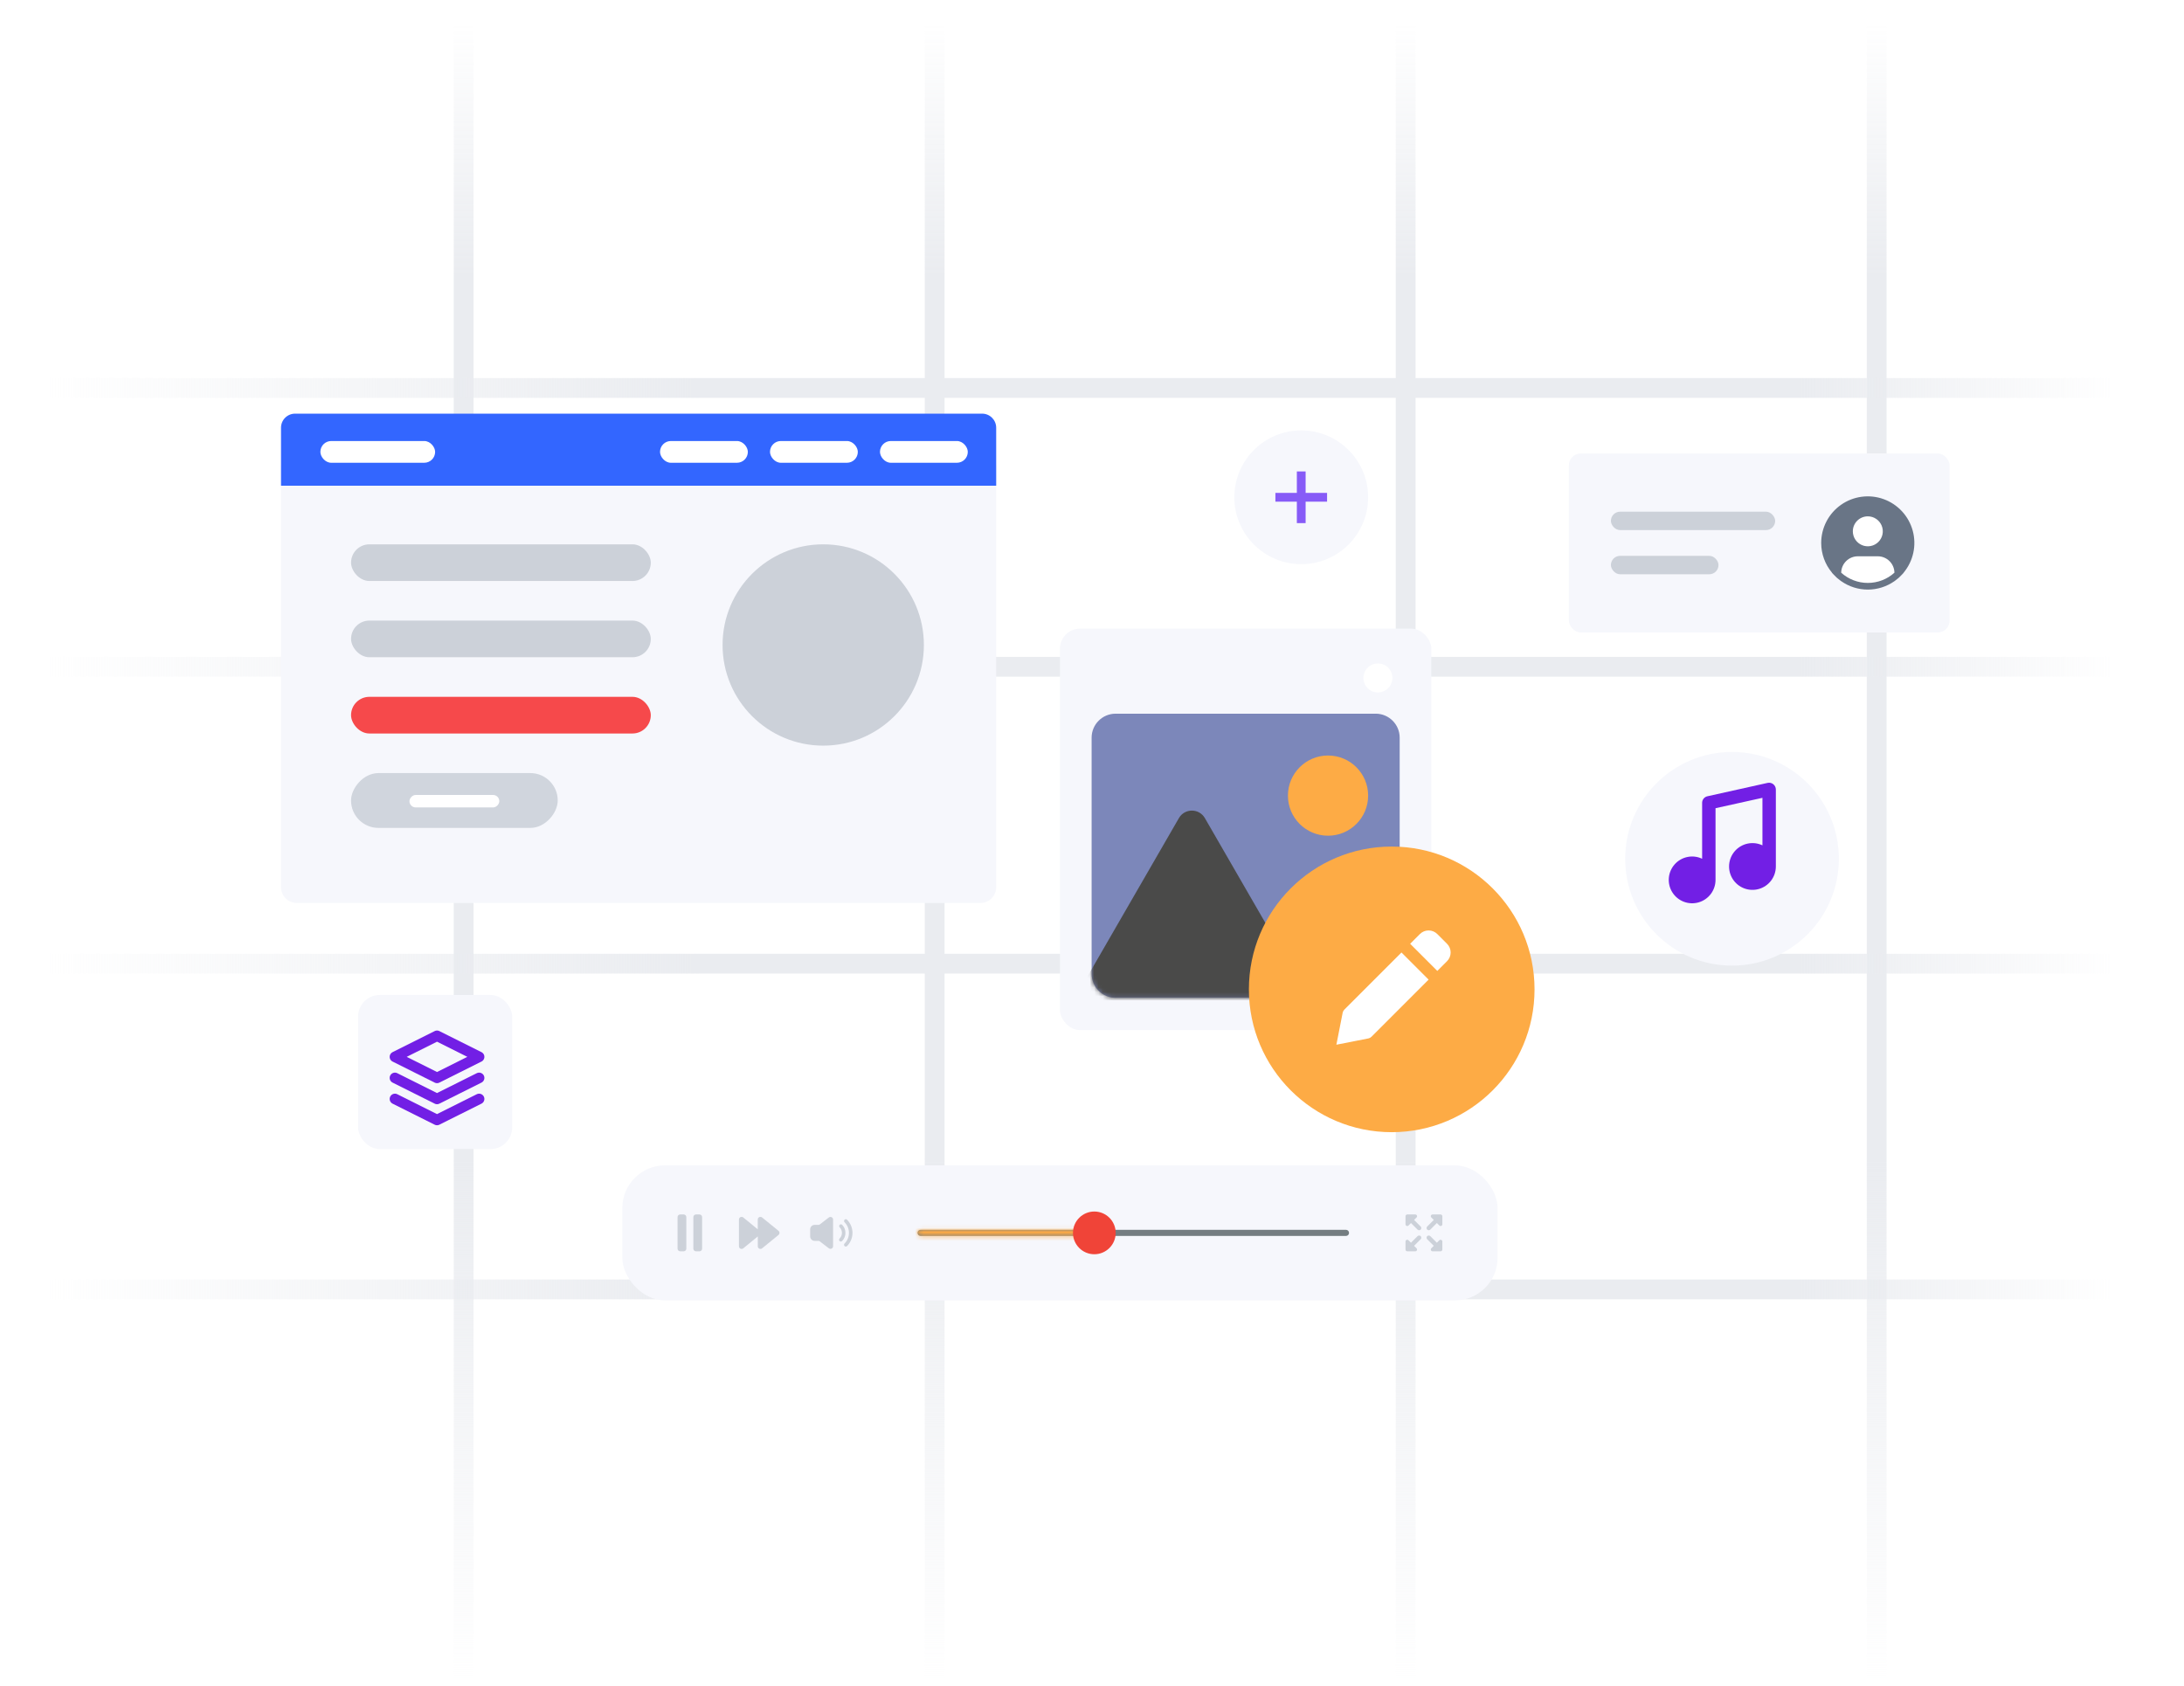 <svg width="500" height="386" viewBox="0 0 500 386" fill="none" xmlns="http://www.w3.org/2000/svg">
<line x1="106.147" y1="385.375" x2="106.147" y2="0.624" stroke="url(#paint0_linear_6826_95028)" stroke-width="4.531"/>
<line x1="213.979" y1="385.376" x2="213.979" y2="0.625" stroke="url(#paint1_linear_6826_95028)" stroke-width="4.531"/>
<line x1="321.81" y1="385.376" x2="321.81" y2="0.625" stroke="url(#paint2_linear_6826_95028)" stroke-width="4.531"/>
<line x1="429.642" y1="385.376" x2="429.642" y2="0.625" stroke="url(#paint3_linear_6826_95028)" stroke-width="4.531"/>
<line x1="9.927" y1="88.823" x2="490.074" y2="88.823" stroke="url(#paint4_linear_6826_95028)" stroke-width="4.531"/>
<line x1="9.927" y1="152.653" x2="490.074" y2="152.653" stroke="url(#paint5_linear_6826_95028)" stroke-width="4.531"/>
<line x1="9.927" y1="220.631" x2="490.074" y2="220.631" stroke="url(#paint6_linear_6826_95028)" stroke-width="4.531"/>
<line x1="9.927" y1="295.204" x2="490.074" y2="295.205" stroke="url(#paint7_linear_6826_95028)" stroke-width="4.531"/>
<g filter="url(#filter0_d_6826_95028)">
<rect x="242.665" y="140.311" width="85.014" height="91.904" rx="4.585" fill="#F6F7FC"/>
<g filter="url(#filter1_d_6826_95028)">
<circle cx="315.456" cy="151.599" r="3.318" fill="white"/>
</g>
<path d="M249.912 165.273C249.912 162.24 252.371 159.78 255.405 159.78H314.945C317.979 159.78 320.439 162.24 320.439 165.273V219.339C320.439 222.373 317.979 224.832 314.945 224.832H255.405C252.371 224.832 249.912 222.373 249.912 219.339V165.273Z" fill="#7C87BA"/>
<circle cx="9.181" cy="9.181" r="9.181" transform="matrix(1 0 0 -1 294.856 187.717)" fill="#FDAB45"/>
<mask id="mask0_6826_95028" style="mask-type:alpha" maskUnits="userSpaceOnUse" x="249" y="159" width="72" height="66">
<path d="M249.912 165.273C249.912 162.24 252.371 159.78 255.405 159.78H314.945C317.979 159.78 320.439 162.24 320.439 165.273V219.339C320.439 222.373 317.979 224.832 314.945 224.832H255.405C252.371 224.832 249.912 222.373 249.912 219.339V165.273Z" fill="#F4F4F4"/>
</mask>
<g mask="url(#mask0_6826_95028)">
<g filter="url(#filter2_i_6826_95028)">
<path d="M302.059 197.455C303.38 195.167 306.682 195.167 308.003 197.455L324.57 226.149C325.891 228.437 324.24 231.297 321.598 231.297H288.464C285.822 231.297 284.171 228.437 285.492 226.149L302.059 197.455Z" fill="#A5A5A4"/>
</g>
<path d="M269.896 183.685C271.217 181.397 274.52 181.397 275.841 183.685L299.484 224.637C300.805 226.925 299.154 229.785 296.512 229.785H249.225C246.583 229.785 244.932 226.925 246.253 224.637L269.896 183.685Z" fill="#4A4A49"/>
</g>
</g>
<g filter="url(#filter3_d_6826_95028)">
<circle cx="396.527" cy="193.001" r="24.459" fill="#F6F7FC"/>
</g>
<path d="M406.558 197.616V180.739C406.557 180.508 406.504 180.281 406.403 180.074C406.302 179.867 406.156 179.685 405.975 179.542C405.797 179.398 405.589 179.296 405.365 179.242C405.142 179.189 404.91 179.187 404.686 179.235L390.878 182.304C390.537 182.381 390.232 182.572 390.015 182.845C389.797 183.119 389.679 183.458 389.681 183.807V196.604C388.633 196.109 387.454 195.968 386.319 196.2C385.184 196.433 384.156 197.027 383.388 197.894C382.619 198.761 382.153 199.853 382.058 201.008C381.963 202.162 382.245 203.316 382.862 204.297C383.479 205.277 384.397 206.031 385.478 206.446C386.56 206.86 387.746 206.913 388.861 206.596C389.975 206.279 390.956 205.609 391.657 204.687C392.358 203.765 392.741 202.641 392.749 201.483C392.765 201.217 392.765 200.951 392.749 200.685V185.035L403.489 182.657V193.535C402.441 193.04 401.261 192.899 400.126 193.132C398.991 193.365 397.962 193.96 397.194 194.828C396.426 195.696 395.96 196.79 395.866 197.945C395.773 199.1 396.056 200.254 396.675 201.234C397.293 202.215 398.213 202.968 399.296 203.381C400.379 203.793 401.566 203.844 402.68 203.524C403.794 203.205 404.774 202.532 405.474 201.608C406.173 200.684 406.553 199.558 406.558 198.399C406.573 198.138 406.573 197.877 406.558 197.616Z" fill="#721FE5"/>
<g filter="url(#filter4_d_6826_95028)">
<circle cx="297.902" cy="111.131" r="15.314" fill="#F6F7FC"/>
<path d="M296.898 117.046V105.215H298.906V117.046H296.898ZM291.987 112.135V110.127H303.818V112.135H291.987Z" fill="#875BF7"/>
</g>
<g filter="url(#filter5_d_6826_95028)">
<rect x="81.975" y="223.55" width="35.282" height="35.282" rx="4.961" fill="#F6F7FC"/>
<g clip-path="url(#clip0_6826_95028)">
<path d="M100.051 232.901L90.415 237.719L100.051 242.537L109.688 237.719L100.051 232.901Z" stroke="#721FE5" stroke-width="2.411" stroke-linecap="round" stroke-linejoin="round"/>
<path d="M90.415 247.355L100.051 252.173L109.688 247.355" stroke="#721FE5" stroke-width="2.411" stroke-linecap="round" stroke-linejoin="round"/>
<path d="M90.415 242.537L100.051 247.355L109.688 242.537" stroke="#721FE5" stroke-width="2.411" stroke-linecap="round" stroke-linejoin="round"/>
</g>
</g>
<g filter="url(#filter6_d_6826_95028)">
<circle cx="318.616" cy="222.897" r="32.697" fill="#FDAB45"/>
<path d="M313.981 233.746L327.062 220.665L320.849 214.452L307.768 227.533C307.588 227.713 307.46 227.939 307.398 228.186L305.948 235.566L313.326 234.116C313.574 234.054 313.801 233.926 313.981 233.746ZM331.284 216.442C331.812 215.914 332.109 215.198 332.109 214.452C332.109 213.705 331.812 212.99 331.284 212.462L329.052 210.229C328.524 209.701 327.808 209.405 327.062 209.405C326.315 209.405 325.599 209.701 325.071 210.229L322.839 212.462L329.052 218.675L331.284 216.442Z" fill="white"/>
</g>
<g filter="url(#filter7_d_6826_95028)">
<path d="M64.334 102.95H228.064V199.502C228.064 201.498 226.446 203.117 224.45 203.117H67.948C65.953 203.117 64.334 201.498 64.334 199.502V102.95Z" fill="#F6F7FC"/>
<path d="M64.335 94.31C64.335 92.531 65.777 91.088 67.556 91.088H224.843C226.622 91.088 228.064 92.53 228.064 94.31V107.58H64.335V94.31Z" fill="#3366FF"/>
<rect x="73.346" y="97.353" width="26.272" height="4.981" rx="2.49" fill="white"/>
<rect x="201.459" y="97.353" width="20.106" height="4.981" rx="2.49" fill="white"/>
<rect x="176.282" y="97.353" width="20.106" height="4.981" rx="2.49" fill="white"/>
<rect x="151.105" y="97.353" width="20.106" height="4.981" rx="2.49" fill="white"/>
</g>
<circle cx="188.468" cy="147.665" r="23.044" fill="#CCD1D9"/>
<rect x="80.368" y="124.62" width="68.625" height="8.395" rx="4.198" fill="#CCD1D9"/>
<rect x="80.368" y="142.077" width="68.625" height="8.395" rx="4.198" fill="#CCD1D9"/>
<rect x="80.368" y="159.534" width="68.625" height="8.395" rx="4.198" fill="#F6494B"/>
<rect width="47.319" height="12.555" rx="6.277" transform="matrix(1 0 0 -1 80.367 189.546)" fill="#D0D5DD"/>
<g filter="url(#filter8_d_6826_95028)">
<rect width="20.569" height="2.853" rx="1.427" transform="matrix(1 0 0 -1 93.742 184.695)" fill="white"/>
</g>
<g filter="url(#filter9_d_6826_95028)">
<rect x="142.474" y="263.189" width="200.38" height="30.914" rx="9.765" fill="#F6F7FC"/>
<g clip-path="url(#clip1_6826_95028)">
<path d="M189.754 275.119L187.641 276.742C187.57 276.794 187.484 276.821 187.396 276.819H186.485C186.217 276.819 185.961 276.926 185.771 277.117C185.582 277.307 185.475 277.565 185.475 277.834V279.458C185.475 279.727 185.582 279.985 185.771 280.176C185.961 280.366 186.217 280.473 186.485 280.473H187.396C187.485 280.473 187.571 280.502 187.641 280.556L189.754 282.18C189.844 282.249 189.951 282.291 190.064 282.302C190.177 282.313 190.291 282.291 190.392 282.24C190.494 282.19 190.579 282.111 190.638 282.014C190.697 281.917 190.728 281.805 190.727 281.691V275.602C190.727 275.488 190.695 275.377 190.636 275.281C190.576 275.184 190.491 275.107 190.39 275.057C190.288 275.006 190.175 274.986 190.063 274.996C189.95 275.007 189.843 275.05 189.754 275.119Z" fill="#CCD1D9"/>
<path d="M193.642 281.778C193.561 281.779 193.482 281.756 193.414 281.712C193.347 281.667 193.294 281.603 193.263 281.528C193.232 281.453 193.224 281.371 193.24 281.291C193.256 281.211 193.296 281.139 193.353 281.082C193.995 280.435 194.355 279.559 194.355 278.646C194.355 277.733 193.995 276.857 193.353 276.21C193.316 276.173 193.286 276.128 193.265 276.079C193.245 276.03 193.234 275.977 193.234 275.924C193.234 275.87 193.244 275.817 193.264 275.768C193.284 275.719 193.314 275.674 193.351 275.636C193.389 275.598 193.433 275.568 193.482 275.547C193.531 275.527 193.584 275.516 193.637 275.516C193.69 275.516 193.742 275.526 193.792 275.546C193.841 275.567 193.885 275.596 193.923 275.634C194.317 276.03 194.629 276.5 194.843 277.017C195.056 277.534 195.166 278.088 195.166 278.648C195.166 279.208 195.056 279.762 194.843 280.279C194.629 280.797 194.317 281.266 193.923 281.662C193.848 281.736 193.747 281.777 193.642 281.778Z" fill="#CCD1D9"/>
<path d="M192.5 280.631C192.421 280.631 192.343 280.607 192.277 280.562C192.211 280.518 192.159 280.454 192.129 280.381C192.098 280.307 192.09 280.225 192.106 280.147C192.121 280.068 192.159 279.996 192.216 279.939C192.385 279.77 192.519 279.568 192.611 279.346C192.702 279.124 192.749 278.886 192.749 278.646C192.749 278.406 192.702 278.168 192.611 277.946C192.519 277.725 192.385 277.523 192.216 277.353C192.149 277.276 192.115 277.176 192.119 277.074C192.123 276.971 192.165 276.875 192.237 276.802C192.309 276.73 192.405 276.688 192.507 276.684C192.609 276.68 192.708 276.714 192.785 276.781C193.277 277.276 193.554 277.947 193.554 278.646C193.554 279.346 193.277 280.017 192.785 280.512C192.71 280.588 192.607 280.631 192.5 280.631Z" fill="#CCD1D9"/>
</g>
<g clip-path="url(#clip2_6826_95028)">
<path d="M178.22 278.165L174.488 275.13C174.399 275.05 174.289 274.998 174.171 274.981C174.053 274.964 173.933 274.982 173.825 275.033C173.718 275.085 173.627 275.167 173.566 275.27C173.505 275.373 173.475 275.492 173.48 275.611V277.834L170.182 275.13C170.093 275.05 169.983 274.998 169.865 274.981C169.747 274.964 169.626 274.982 169.519 275.033C169.411 275.085 169.321 275.167 169.259 275.27C169.198 275.373 169.168 275.492 169.174 275.611V281.69C169.168 281.81 169.198 281.929 169.259 282.032C169.321 282.135 169.411 282.217 169.519 282.268C169.626 282.32 169.747 282.338 169.865 282.321C169.983 282.304 170.093 282.252 170.182 282.171L173.488 279.458V281.69C173.483 281.81 173.513 281.929 173.574 282.032C173.635 282.135 173.726 282.217 173.833 282.268C173.941 282.32 174.061 282.338 174.179 282.321C174.297 282.304 174.408 282.252 174.496 282.171L178.22 279.127C178.293 279.07 178.352 278.997 178.392 278.914C178.433 278.83 178.454 278.739 178.454 278.646C178.454 278.553 178.433 278.461 178.392 278.378C178.352 278.295 178.293 278.222 178.22 278.165Z" fill="#CCD1D9"/>
</g>
<g clip-path="url(#clip3_6826_95028)">
<path d="M156.524 274.43H155.721C155.388 274.43 155.119 274.7 155.119 275.033V282.259C155.119 282.592 155.388 282.862 155.721 282.862H156.524C156.856 282.862 157.126 282.592 157.126 282.259V275.033C157.126 274.7 156.856 274.43 156.524 274.43Z" fill="#CCD1D9"/>
<path d="M160.138 274.43H159.335C159.002 274.43 158.733 274.7 158.733 275.033V282.259C158.733 282.592 159.002 282.862 159.335 282.862H160.138C160.471 282.862 160.74 282.592 160.74 282.259V275.033C160.74 274.7 160.471 274.43 160.138 274.43Z" fill="#CCD1D9"/>
</g>
<g clip-path="url(#clip4_6826_95028)">
<path d="M325.242 277.188L323.737 275.682L324.303 275.116C324.359 275.06 324.397 274.988 324.412 274.91C324.427 274.833 324.419 274.752 324.389 274.679C324.358 274.605 324.307 274.543 324.241 274.499C324.175 274.455 324.097 274.431 324.018 274.432H322.177C322.071 274.432 321.968 274.474 321.893 274.549C321.818 274.624 321.776 274.727 321.776 274.833V276.674C321.775 276.753 321.799 276.831 321.843 276.897C321.887 276.963 321.949 277.014 322.023 277.045C322.096 277.075 322.177 277.083 322.254 277.068C322.332 277.053 322.404 277.015 322.46 276.959L323.026 276.393L324.532 277.898C324.626 277.992 324.754 278.045 324.887 278.045C325.02 278.045 325.148 277.992 325.242 277.898C325.336 277.804 325.388 277.676 325.388 277.543C325.388 277.41 325.336 277.282 325.242 277.188Z" fill="#CCD1D9"/>
<path d="M329.805 274.432H327.964C327.885 274.431 327.807 274.455 327.741 274.499C327.675 274.543 327.624 274.605 327.593 274.679C327.563 274.752 327.554 274.833 327.57 274.91C327.585 274.988 327.623 275.06 327.679 275.116L328.245 275.682L326.74 277.188C326.646 277.282 326.593 277.41 326.593 277.543C326.593 277.676 326.646 277.804 326.74 277.898C326.834 277.992 326.962 278.044 327.095 278.044C327.228 278.044 327.355 277.992 327.45 277.898L328.956 276.393L329.522 276.959C329.578 277.015 329.65 277.053 329.727 277.068C329.805 277.083 329.886 277.075 329.959 277.045C330.032 277.014 330.095 276.963 330.139 276.897C330.183 276.831 330.206 276.753 330.206 276.674V274.833C330.206 274.727 330.164 274.624 330.089 274.549C330.013 274.474 329.911 274.432 329.805 274.432Z" fill="#CCD1D9"/>
<path d="M329.521 280.336L328.955 280.902L327.449 279.396C327.355 279.302 327.227 279.25 327.094 279.25C326.961 279.25 326.833 279.302 326.739 279.396C326.645 279.491 326.593 279.618 326.593 279.751C326.593 279.884 326.645 280.012 326.739 280.107L328.244 281.612L327.678 282.178C327.622 282.235 327.584 282.306 327.569 282.384C327.554 282.462 327.562 282.543 327.592 282.616C327.623 282.689 327.674 282.752 327.74 282.796C327.806 282.84 327.884 282.863 327.963 282.863H329.804C329.91 282.863 330.013 282.821 330.088 282.745C330.163 282.67 330.205 282.568 330.205 282.461V280.621C330.206 280.541 330.182 280.464 330.138 280.398C330.094 280.332 330.032 280.28 329.958 280.25C329.885 280.219 329.804 280.211 329.727 280.226C329.649 280.242 329.577 280.28 329.521 280.336Z" fill="#CCD1D9"/>
<path d="M325.389 279.751C325.389 279.685 325.376 279.619 325.351 279.558C325.326 279.497 325.289 279.442 325.242 279.395C325.148 279.302 325.02 279.25 324.887 279.25C324.754 279.25 324.626 279.302 324.532 279.395L323.026 280.901L322.46 280.335C322.404 280.279 322.332 280.241 322.254 280.226C322.177 280.21 322.096 280.218 322.023 280.249C321.949 280.279 321.887 280.331 321.843 280.397C321.799 280.463 321.775 280.54 321.776 280.62V282.461C321.776 282.567 321.818 282.669 321.893 282.745C321.968 282.82 322.071 282.862 322.177 282.862H324.018C324.097 282.862 324.175 282.839 324.241 282.795C324.307 282.751 324.358 282.688 324.389 282.615C324.419 282.542 324.427 282.461 324.412 282.383C324.397 282.305 324.359 282.234 324.303 282.178L323.737 281.611L325.242 280.106C325.289 280.059 325.326 280.004 325.351 279.943C325.376 279.882 325.389 279.817 325.389 279.751Z" fill="#CCD1D9"/>
</g>
<path fill-rule="evenodd" clip-rule="evenodd" d="M210.061 278.647C210.061 278.259 210.376 277.944 210.764 277.944H308.144C308.532 277.944 308.846 278.259 308.846 278.647C308.846 279.035 308.532 279.349 308.144 279.349H210.764C210.376 279.349 210.061 279.035 210.061 278.647Z" fill="#747D81"/>
<mask id="mask1_6826_95028" style="mask-type:alpha" maskUnits="userSpaceOnUse" x="210" y="277" width="41" height="3">
<path fill-rule="evenodd" clip-rule="evenodd" d="M210.062 278.645C210.062 278.257 210.376 277.943 210.764 277.943H249.829C250.217 277.943 250.531 278.257 250.531 278.645C250.531 279.033 250.217 279.348 249.829 279.348H210.764C210.376 279.348 210.062 279.033 210.062 278.645Z" fill="white"/>
</mask>
<g mask="url(#mask1_6826_95028)">
<rect x="261.635" y="264.874" width="28.947" height="62.672" transform="rotate(90 261.635 264.874)" fill="#FDAB45"/>
</g>
<circle cx="250.533" cy="278.647" r="4.891" fill="#F04438"/>
</g>
<g filter="url(#filter10_d_6826_95028)">
<rect x="359.166" y="100.204" width="87.171" height="40.983" rx="2.736" fill="#F6F7FC"/>
<rect x="368.796" y="113.531" width="37.608" height="4.217" rx="2.108" fill="#CCD1D9"/>
<rect x="368.796" y="123.643" width="24.633" height="4.217" rx="2.108" fill="#CCD1D9"/>
<path d="M421.657 113.559H434.246L434.912 127.631L427.976 130.931L420.817 128.191L421.657 113.559Z" fill="white"/>
<path d="M435.806 127.503C436.901 126.186 437.662 124.625 438.026 122.951C438.39 121.278 438.345 119.541 437.895 117.889C437.446 116.236 436.605 114.716 435.444 113.457C434.283 112.198 432.835 111.238 431.225 110.656C429.614 110.075 427.886 109.89 426.189 110.118C424.491 110.345 422.874 110.978 421.473 111.963C420.072 112.948 418.928 114.256 418.14 115.776C417.351 117.296 416.94 118.984 416.941 120.697C416.942 123.186 417.819 125.596 419.419 127.503L419.404 127.516C419.457 127.58 419.518 127.635 419.573 127.699C419.642 127.777 419.716 127.851 419.787 127.927C420 128.159 420.22 128.382 420.45 128.59C420.52 128.654 420.592 128.714 420.663 128.775C420.907 128.985 421.158 129.185 421.418 129.371C421.452 129.394 421.482 129.424 421.516 129.447V129.438C423.301 130.694 425.431 131.369 427.614 131.369C429.797 131.369 431.926 130.694 433.712 129.438V129.447C433.745 129.424 433.775 129.394 433.809 129.371C434.068 129.184 434.32 128.985 434.564 128.775C434.635 128.714 434.707 128.654 434.777 128.59C435.007 128.381 435.227 128.159 435.44 127.927C435.511 127.851 435.584 127.777 435.654 127.699C435.708 127.635 435.77 127.58 435.823 127.516L435.806 127.503ZM427.613 114.599C428.291 114.599 428.954 114.8 429.518 115.177C430.083 115.554 430.522 116.089 430.782 116.716C431.041 117.343 431.109 118.032 430.977 118.698C430.845 119.363 430.518 119.974 430.038 120.454C429.559 120.934 428.947 121.261 428.282 121.393C427.617 121.525 426.927 121.457 426.3 121.198C425.673 120.938 425.138 120.498 424.761 119.934C424.384 119.37 424.183 118.707 424.183 118.029C424.183 117.119 424.544 116.246 425.187 115.603C425.831 114.96 426.703 114.599 427.613 114.599ZM421.52 127.503C421.533 126.503 421.94 125.547 422.652 124.844C423.365 124.141 424.325 123.746 425.326 123.746H429.9C430.9 123.746 431.861 124.141 432.573 124.844C433.285 125.547 433.692 126.503 433.705 127.503C432.034 129.01 429.863 129.844 427.613 129.844C425.362 129.844 423.192 129.01 421.52 127.503Z" fill="#697586"/>
</g>
<defs>
<filter id="filter0_d_6826_95028" x="229.113" y="130.373" width="112.12" height="119.009" filterUnits="userSpaceOnUse" color-interpolation-filters="sRGB">
<feFlood flood-opacity="0" result="BackgroundImageFix"/>
<feColorMatrix in="SourceAlpha" type="matrix" values="0 0 0 0 0 0 0 0 0 0 0 0 0 0 0 0 0 0 127 0" result="hardAlpha"/>
<feOffset dy="3.614"/>
<feGaussianBlur stdDeviation="6.776"/>
<feComposite in2="hardAlpha" operator="out"/>
<feColorMatrix type="matrix" values="0 0 0 0 0 0 0 0 0 0 0 0 0 0 0 0 0 0 0.1 0"/>
<feBlend mode="normal" in2="BackgroundImageFix" result="effect1_dropShadow_6826_95028"/>
<feBlend mode="normal" in="SourceGraphic" in2="effect1_dropShadow_6826_95028" result="shape"/>
</filter>
<filter id="filter1_d_6826_95028" x="311.22" y="147.363" width="8.471" height="8.471" filterUnits="userSpaceOnUse" color-interpolation-filters="sRGB">
<feFlood flood-opacity="0" result="BackgroundImageFix"/>
<feColorMatrix in="SourceAlpha" type="matrix" values="0 0 0 0 0 0 0 0 0 0 0 0 0 0 0 0 0 0 127 0" result="hardAlpha"/>
<feOffset/>
<feGaussianBlur stdDeviation="0.459"/>
<feComposite in2="hardAlpha" operator="out"/>
<feColorMatrix type="matrix" values="0 0 0 0 0 0 0 0 0 0 0 0 0 0 0 0 0 0 0.25 0"/>
<feBlend mode="normal" in2="BackgroundImageFix" result="effect1_dropShadow_6826_95028"/>
<feBlend mode="normal" in="SourceGraphic" in2="effect1_dropShadow_6826_95028" result="shape"/>
</filter>
<filter id="filter2_i_6826_95028" x="285.027" y="195.739" width="40.008" height="36.417" filterUnits="userSpaceOnUse" color-interpolation-filters="sRGB">
<feFlood flood-opacity="0" result="BackgroundImageFix"/>
<feBlend mode="normal" in="SourceGraphic" in2="BackgroundImageFix" result="shape"/>
<feColorMatrix in="SourceAlpha" type="matrix" values="0 0 0 0 0 0 0 0 0 0 0 0 0 0 0 0 0 0 127 0" result="hardAlpha"/>
<feOffset dy="0.858"/>
<feGaussianBlur stdDeviation="0.429"/>
<feComposite in2="hardAlpha" operator="arithmetic" k2="-1" k3="1"/>
<feColorMatrix type="matrix" values="0 0 0 0 1 0 0 0 0 1 0 0 0 0 1 0 0 0 0.25 0"/>
<feBlend mode="normal" in2="shape" result="effect1_innerShadow_6826_95028"/>
</filter>
<filter id="filter3_d_6826_95028" x="358.515" y="158.603" width="76.023" height="76.023" filterUnits="userSpaceOnUse" color-interpolation-filters="sRGB">
<feFlood flood-opacity="0" result="BackgroundImageFix"/>
<feColorMatrix in="SourceAlpha" type="matrix" values="0 0 0 0 0 0 0 0 0 0 0 0 0 0 0 0 0 0 127 0" result="hardAlpha"/>
<feOffset dy="3.614"/>
<feGaussianBlur stdDeviation="6.776"/>
<feComposite in2="hardAlpha" operator="out"/>
<feColorMatrix type="matrix" values="0 0 0 0 0 0 0 0 0 0 0 0 0 0 0 0 0 0 0.1 0"/>
<feBlend mode="normal" in2="BackgroundImageFix" result="effect1_dropShadow_6826_95028"/>
<feBlend mode="normal" in="SourceGraphic" in2="effect1_dropShadow_6826_95028" result="shape"/>
</filter>
<filter id="filter4_d_6826_95028" x="276.245" y="92.192" width="43.314" height="43.314" filterUnits="userSpaceOnUse" color-interpolation-filters="sRGB">
<feFlood flood-opacity="0" result="BackgroundImageFix"/>
<feColorMatrix in="SourceAlpha" type="matrix" values="0 0 0 0 0 0 0 0 0 0 0 0 0 0 0 0 0 0 127 0" result="hardAlpha"/>
<feOffset dy="2.718"/>
<feGaussianBlur stdDeviation="3.172"/>
<feComposite in2="hardAlpha" operator="out"/>
<feColorMatrix type="matrix" values="0 0 0 0 0 0 0 0 0 0 0 0 0 0 0 0 0 0 0.1 0"/>
<feBlend mode="normal" in2="BackgroundImageFix" result="effect1_dropShadow_6826_95028"/>
<feBlend mode="normal" in="SourceGraphic" in2="effect1_dropShadow_6826_95028" result="shape"/>
</filter>
<filter id="filter5_d_6826_95028" x="60.777" y="206.591" width="77.679" height="77.679" filterUnits="userSpaceOnUse" color-interpolation-filters="sRGB">
<feFlood flood-opacity="0" result="BackgroundImageFix"/>
<feColorMatrix in="SourceAlpha" type="matrix" values="0 0 0 0 0 0 0 0 0 0 0 0 0 0 0 0 0 0 127 0" result="hardAlpha"/>
<feOffset dy="4.24"/>
<feGaussianBlur stdDeviation="10.599"/>
<feComposite in2="hardAlpha" operator="out"/>
<feColorMatrix type="matrix" values="0 0 0 0 0 0 0 0 0 0 0 0 0 0 0 0 0 0 0.15 0"/>
<feBlend mode="normal" in2="BackgroundImageFix" result="effect1_dropShadow_6826_95028"/>
<feBlend mode="normal" in="SourceGraphic" in2="effect1_dropShadow_6826_95028" result="shape"/>
</filter>
<filter id="filter6_d_6826_95028" x="272.366" y="180.261" width="92.5" height="92.5" filterUnits="userSpaceOnUse" color-interpolation-filters="sRGB">
<feFlood flood-opacity="0" result="BackgroundImageFix"/>
<feColorMatrix in="SourceAlpha" type="matrix" values="0 0 0 0 0 0 0 0 0 0 0 0 0 0 0 0 0 0 127 0" result="hardAlpha"/>
<feOffset dy="3.614"/>
<feGaussianBlur stdDeviation="6.776"/>
<feComposite in2="hardAlpha" operator="out"/>
<feColorMatrix type="matrix" values="0 0 0 0 0 0 0 0 0 0 0 0 0 0 0 0 0 0 0.1 0"/>
<feBlend mode="normal" in2="BackgroundImageFix" result="effect1_dropShadow_6826_95028"/>
<feBlend mode="normal" in="SourceGraphic" in2="effect1_dropShadow_6826_95028" result="shape"/>
</filter>
<filter id="filter7_d_6826_95028" x="50.782" y="81.149" width="190.836" height="139.134" filterUnits="userSpaceOnUse" color-interpolation-filters="sRGB">
<feFlood flood-opacity="0" result="BackgroundImageFix"/>
<feColorMatrix in="SourceAlpha" type="matrix" values="0 0 0 0 0 0 0 0 0 0 0 0 0 0 0 0 0 0 127 0" result="hardAlpha"/>
<feOffset dy="3.614"/>
<feGaussianBlur stdDeviation="6.776"/>
<feComposite in2="hardAlpha" operator="out"/>
<feColorMatrix type="matrix" values="0 0 0 0 0 0 0 0 0 0 0 0 0 0 0 0 0 0 0.1 0"/>
<feBlend mode="normal" in2="BackgroundImageFix" result="effect1_dropShadow_6826_95028"/>
<feBlend mode="normal" in="SourceGraphic" in2="effect1_dropShadow_6826_95028" result="shape"/>
</filter>
<filter id="filter8_d_6826_95028" x="93.101" y="181.36" width="21.851" height="4.136" filterUnits="userSpaceOnUse" color-interpolation-filters="sRGB">
<feFlood flood-opacity="0" result="BackgroundImageFix"/>
<feColorMatrix in="SourceAlpha" type="matrix" values="0 0 0 0 0 0 0 0 0 0 0 0 0 0 0 0 0 0 127 0" result="hardAlpha"/>
<feOffset dy="0.16"/>
<feGaussianBlur stdDeviation="0.321"/>
<feComposite in2="hardAlpha" operator="out"/>
<feColorMatrix type="matrix" values="0 0 0 0 0 0 0 0 0 0 0 0 0 0 0 0 0 0 0.25 0"/>
<feBlend mode="normal" in2="BackgroundImageFix" result="effect1_dropShadow_6826_95028"/>
<feBlend mode="normal" in="SourceGraphic" in2="effect1_dropShadow_6826_95028" result="shape"/>
</filter>
<filter id="filter9_d_6826_95028" x="128.921" y="253.25" width="227.486" height="58.02" filterUnits="userSpaceOnUse" color-interpolation-filters="sRGB">
<feFlood flood-opacity="0" result="BackgroundImageFix"/>
<feColorMatrix in="SourceAlpha" type="matrix" values="0 0 0 0 0 0 0 0 0 0 0 0 0 0 0 0 0 0 127 0" result="hardAlpha"/>
<feOffset dy="3.614"/>
<feGaussianBlur stdDeviation="6.776"/>
<feComposite in2="hardAlpha" operator="out"/>
<feColorMatrix type="matrix" values="0 0 0 0 0 0 0 0 0 0 0 0 0 0 0 0 0 0 0.1 0"/>
<feBlend mode="normal" in2="BackgroundImageFix" result="effect1_dropShadow_6826_95028"/>
<feBlend mode="normal" in="SourceGraphic" in2="effect1_dropShadow_6826_95028" result="shape"/>
</filter>
<filter id="filter10_d_6826_95028" x="345.613" y="90.266" width="114.277" height="68.089" filterUnits="userSpaceOnUse" color-interpolation-filters="sRGB">
<feFlood flood-opacity="0" result="BackgroundImageFix"/>
<feColorMatrix in="SourceAlpha" type="matrix" values="0 0 0 0 0 0 0 0 0 0 0 0 0 0 0 0 0 0 127 0" result="hardAlpha"/>
<feOffset dy="3.614"/>
<feGaussianBlur stdDeviation="6.776"/>
<feComposite in2="hardAlpha" operator="out"/>
<feColorMatrix type="matrix" values="0 0 0 0 0 0 0 0 0 0 0 0 0 0 0 0 0 0 0.1 0"/>
<feBlend mode="normal" in2="BackgroundImageFix" result="effect1_dropShadow_6826_95028"/>
<feBlend mode="normal" in="SourceGraphic" in2="effect1_dropShadow_6826_95028" result="shape"/>
</filter>
<linearGradient id="paint0_linear_6826_95028" x1="109.414" y1="-46.558" x2="109.414" y2="385.375" gradientUnits="userSpaceOnUse">
<stop offset="0.12" stop-color="#EAECF0" stop-opacity="0"/>
<stop offset="0.254" stop-color="#EAECF0"/>
<stop offset="0.721" stop-color="#EAECF0"/>
<stop offset="1" stop-color="#EAECF0" stop-opacity="0"/>
</linearGradient>
<linearGradient id="paint1_linear_6826_95028" x1="217.246" y1="-46.557" x2="217.246" y2="385.376" gradientUnits="userSpaceOnUse">
<stop offset="0.12" stop-color="#EAECF0" stop-opacity="0"/>
<stop offset="0.254" stop-color="#EAECF0"/>
<stop offset="0.721" stop-color="#EAECF0"/>
<stop offset="1" stop-color="#EAECF0" stop-opacity="0"/>
</linearGradient>
<linearGradient id="paint2_linear_6826_95028" x1="325.077" y1="-46.557" x2="325.077" y2="385.376" gradientUnits="userSpaceOnUse">
<stop offset="0.12" stop-color="#EAECF0" stop-opacity="0"/>
<stop offset="0.254" stop-color="#EAECF0"/>
<stop offset="0.721" stop-color="#EAECF0"/>
<stop offset="1" stop-color="#EAECF0" stop-opacity="0"/>
</linearGradient>
<linearGradient id="paint3_linear_6826_95028" x1="432.909" y1="-46.557" x2="432.909" y2="385.376" gradientUnits="userSpaceOnUse">
<stop offset="0.12" stop-color="#EAECF0" stop-opacity="0"/>
<stop offset="0.254" stop-color="#EAECF0"/>
<stop offset="0.721" stop-color="#EAECF0"/>
<stop offset="1" stop-color="#EAECF0" stop-opacity="0"/>
</linearGradient>
<linearGradient id="paint4_linear_6826_95028" x1="548.954" y1="92.09" x2="9.927" y2="92.09" gradientUnits="userSpaceOnUse">
<stop offset="0.12" stop-color="#EAECF0" stop-opacity="0"/>
<stop offset="0.254" stop-color="#EAECF0"/>
<stop offset="0.721" stop-color="#EAECF0"/>
<stop offset="1" stop-color="#EAECF0" stop-opacity="0"/>
</linearGradient>
<linearGradient id="paint5_linear_6826_95028" x1="548.954" y1="155.92" x2="9.927" y2="155.919" gradientUnits="userSpaceOnUse">
<stop offset="0.12" stop-color="#EAECF0" stop-opacity="0"/>
<stop offset="0.254" stop-color="#EAECF0"/>
<stop offset="0.721" stop-color="#EAECF0"/>
<stop offset="1" stop-color="#EAECF0" stop-opacity="0"/>
</linearGradient>
<linearGradient id="paint6_linear_6826_95028" x1="548.954" y1="223.898" x2="9.927" y2="223.898" gradientUnits="userSpaceOnUse">
<stop offset="0.12" stop-color="#EAECF0" stop-opacity="0"/>
<stop offset="0.254" stop-color="#EAECF0"/>
<stop offset="0.721" stop-color="#EAECF0"/>
<stop offset="1" stop-color="#EAECF0" stop-opacity="0"/>
</linearGradient>
<linearGradient id="paint7_linear_6826_95028" x1="548.954" y1="298.471" x2="9.927" y2="298.471" gradientUnits="userSpaceOnUse">
<stop offset="0.12" stop-color="#EAECF0" stop-opacity="0"/>
<stop offset="0.254" stop-color="#EAECF0"/>
<stop offset="0.721" stop-color="#EAECF0"/>
<stop offset="1" stop-color="#EAECF0" stop-opacity="0"/>
</linearGradient>
<clipPath id="clip0_6826_95028">
<rect width="23.127" height="23.127" fill="white" transform="translate(88.052 230.537)"/>
</clipPath>
<clipPath id="clip1_6826_95028">
<rect width="9.696" height="7.307" fill="white" transform="translate(185.476 274.993)"/>
</clipPath>
<clipPath id="clip2_6826_95028">
<rect width="9.274" height="7.307" fill="white" transform="translate(169.174 274.993)"/>
</clipPath>
<clipPath id="clip3_6826_95028">
<rect width="5.621" height="8.431" fill="white" transform="translate(155.12 274.431)"/>
</clipPath>
<clipPath id="clip4_6826_95028">
<rect width="8.431" height="8.431" fill="white" transform="translate(321.775 274.431)"/>
</clipPath>
</defs>
</svg>
